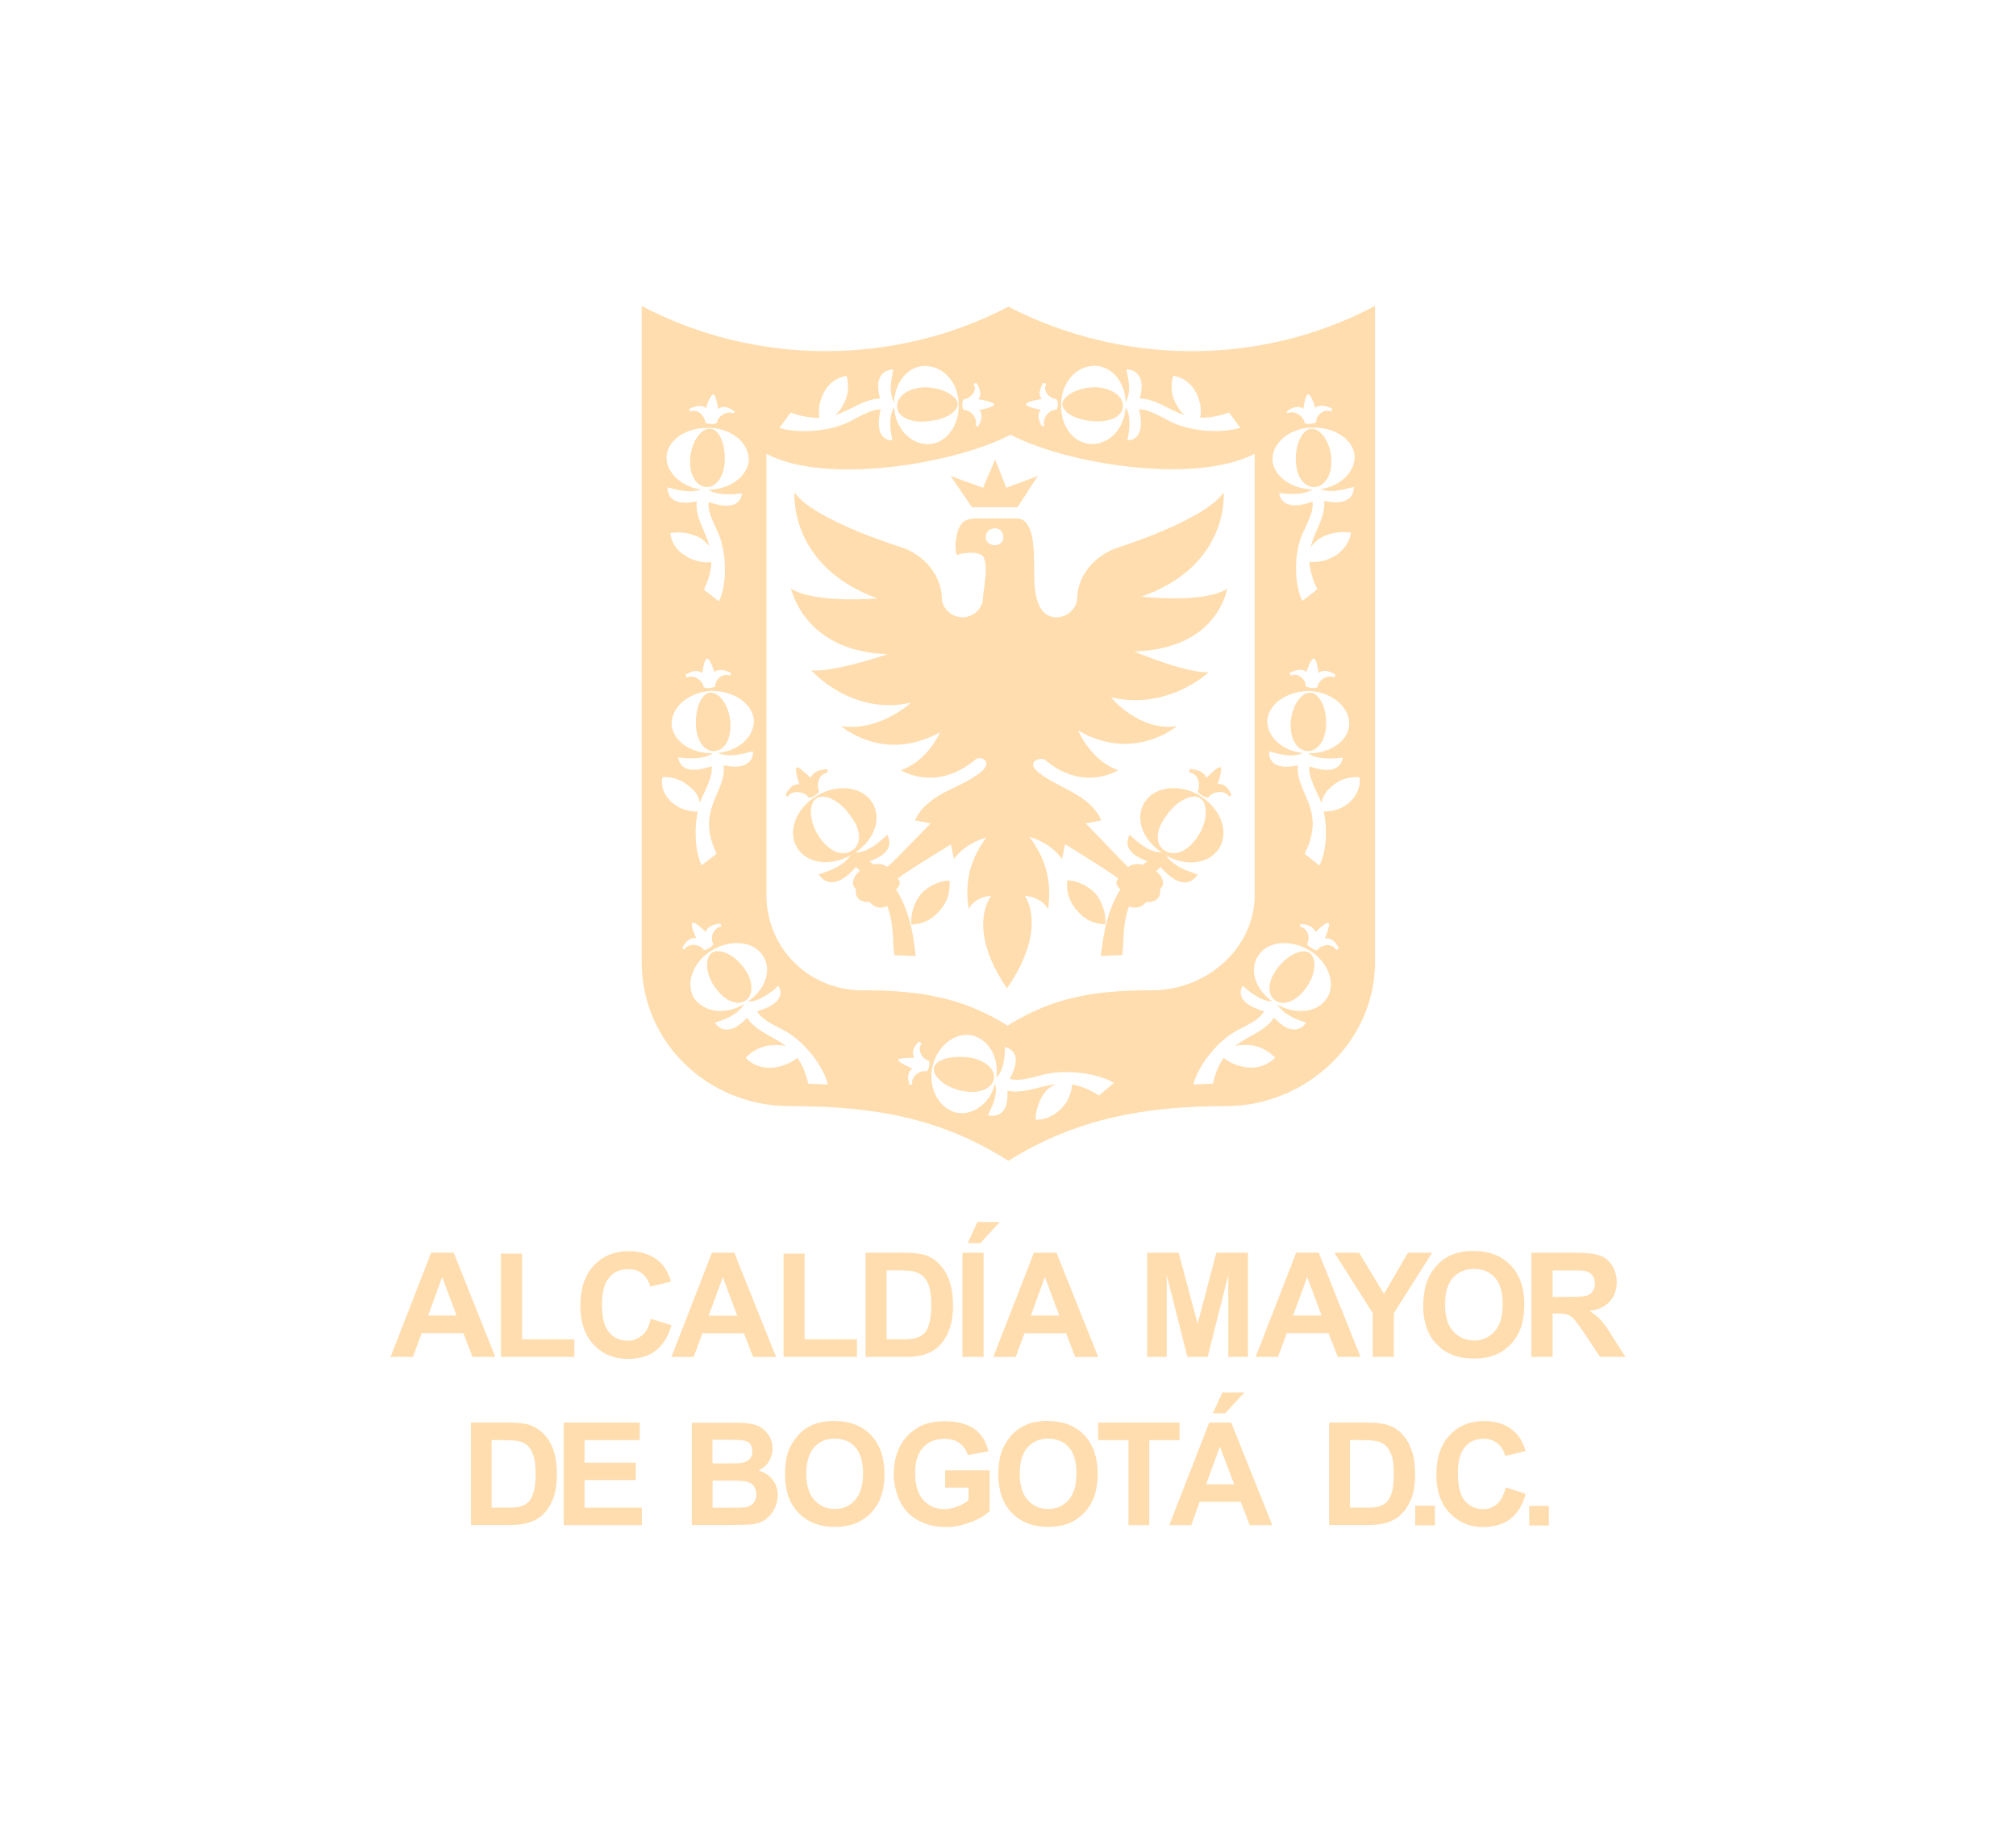 <?xml version="1.0" encoding="UTF-8"?>
<svg id="b" data-name="Capa 2" xmlns="http://www.w3.org/2000/svg" viewBox="0 0 165 150">
  <defs>
    <style>
      .e {
        fill: none;
      }

      .e, .f {
        stroke-width: 0px;
      }

      .f {
        fill: #ffddae;
      }
    </style>
  </defs>
  <g id="c" data-name="Capa 1">
    <g id="d" data-name="logo_ALCALD">
      <g>
        <g>
          <polygon class="f" points="83.28 41.52 84.93 38.96 82.36 39.92 81.45 37.61 80.46 39.92 77.81 38.96 79.55 41.52 83.28 41.52"/>
          <path class="f" d="m75.71,34.49c1.45-.07,2.6-.66,2.68-1.39,0-.66-1.22-1.4-2.75-1.4-1.45.08-2.21.82-2.21,1.48-.09.74.76,1.4,2.29,1.32Z"/>
          <path class="f" d="m60.98,79.35c-.81-1.2-2.06-1.76-2.68-1.39-.61.36-.61,1.69.23,2.86.84,1.18,1.83,1.47,2.45,1.1.61-.37.79-1.41,0-2.57Z"/>
          <path class="f" d="m91.9,33.17c0-.66-.76-1.39-2.22-1.48-1.52,0-2.74.74-2.74,1.4.07.73,1.22,1.32,2.66,1.39,1.54.08,2.37-.58,2.3-1.32Z"/>
          <path class="f" d="m79.42,86.56c-1.53-.22-2.82.15-2.98.81-.15.66.84,1.62,2.3,1.91,1.45.3,2.45-.22,2.6-.95.16-.67-.46-1.47-1.91-1.77Z"/>
          <path class="f" d="m108.53,59.42c.08-1.48-.54-2.65-1.22-2.73-.77-.07-1.6,1.03-1.67,2.5-.07,1.4.61,2.21,1.28,2.28.78.07,1.53-.66,1.61-2.05Z"/>
          <path class="f" d="m59.78,59.2c-.08-1.47-.91-2.57-1.68-2.51-.68.08-1.22,1.25-1.14,2.73.08,1.39.84,2.13,1.53,2.05.76-.07,1.36-.88,1.29-2.28Z"/>
          <path class="f" d="m107.66,39.86c.68-.07,1.38-.88,1.3-2.27-.07-1.47-.92-2.57-1.67-2.5-.7.08-1.3,1.24-1.23,2.72.07,1.39.83,2.13,1.6,2.05Z"/>
          <path class="f" d="m104.47,79.35c-.84,1.18-.69,2.21,0,2.58.61.37,1.61.07,2.44-1.1.85-1.17.85-2.5.23-2.86-.61-.37-1.84.21-2.68,1.39Z"/>
          <path class="f" d="m57.78,39.86c.69.07,1.45-.66,1.53-2.05.08-1.48-.45-2.65-1.14-2.72-.76-.08-1.61,1.03-1.68,2.5-.08,1.39.54,2.19,1.3,2.27Z"/>
          <path class="f" d="m99.86,62.79c-.22-.07-1.13.88-1.13.88-.24-.73-1.38-.73-1.38-.73v.29c.77.07.92,1.1.69,1.47-.08.22.76.73.92.51.22-.37,1.22-.66,1.67,0l.16-.15s-.37-1.03-1.14-.88c0,0,.46-1.24.22-1.4Z"/>
          <path class="f" d="m66.11,65.22c.15.22,1-.29.92-.51-.22-.37-.07-1.4.7-1.47v-.29s-1.16,0-1.38.73c0,0-.92-.95-1.14-.88-.23.15.23,1.4.23,1.4-.76-.14-1.14.88-1.14.88l.14.14c.46-.66,1.46-.37,1.68,0Z"/>
          <path class="f" d="m89.63,73.09c-.69-.66-1.53-1.03-2.29-1.03-.08.88.15,1.76.84,2.49.61.74,1.45,1.1,2.29,1.1.06-.87-.23-1.84-.85-2.57Z"/>
          <path class="f" d="m74.59,75.66c.84,0,1.68-.36,2.29-1.1.69-.74.91-1.61.83-2.49-.76,0-1.6.37-2.28,1.03-.61.73-.92,1.69-.84,2.57Z"/>
          <path class="f" d="m98.27,65.15c-1.69-1.04-3.75-.81-4.59.51-.81,1.28-.2,3.04,1.38,4.09-1.14.1-2.6-1.44-2.6-1.44-.64,1.19.53,1.85,1.44,2.17-.13.09-.23.2-.35.3-.87-.21-1.19.18-1.19.18-.15-.05-2.07-2.12-3.49-3.57l1.27-.25c-.93-2.11-3.39-2.57-5.07-3.86-1.26-.96.16-1.39.5-1.06,3.13,2.64,5.95.81,5.95.81-2.22-.75-3.28-3.24-3.28-3.24,4.58,2.65,8.09-.37,8.09-.37-3.04.51-5.41-2.35-5.41-2.35,4.73,1.1,8.01-2.06,8.01-2.06-1.75.14-6.1-1.69-6.1-1.69,6.95-.22,7.56-5.15,7.63-5.15-1.91,1.26-7.03.66-7.03.66,7.27-2.57,6.72-8.53,6.72-8.53-1.53,2.27-8.55,4.48-8.55,4.48-1.92.59-3.44,2.28-3.44,4.26-.08.82-.84,1.48-1.68,1.48-1.87,0-1.84-2.7-1.84-3.98,0-1.91-.07-4.11-1.45-4.11h-2.74c-.5,0-1.35-.05-1.71.38-.71.82-.6,3-.28,2.56,0,0,1.07-.3,1.76,0,.88.26.23,3.01.23,3.61,0,.8-.77,1.54-1.68,1.54-.84,0-1.61-.66-1.68-1.48,0-1.98-1.52-3.68-3.35-4.26,0,0-7.18-2.21-8.71-4.48,0,0-.53,6.02,6.79,8.68,0,0-5.18.44-7.1-.82.08,0,.99,5.15,7.94,5.38,0,0-4.58,1.54-6.26,1.32,0,0,3.28,3.75,8.17,2.65,0,0-2.68,2.43-5.73,1.91,0,0,3.44,3.08,8.1.51,0,0-.99,2.35-3.21,3.1,0,0,2.82,1.83,6.03-.81.41-.46,1.71.06.41,1.06-1.75,1.33-4.24,1.65-5.29,3.86l1.29.25c-1.45,1.46-3.38,3.52-3.59,3.57,0,0-.29-.38-1.1-.21-.11-.08-.19-.17-.32-.26.92-.31,2.09-.98,1.45-2.17,0,0-1.46,1.54-2.59,1.44,1.56-1.05,2.18-2.8,1.36-4.09-.84-1.32-2.89-1.55-4.58-.51-1.68,1.03-2.38,2.94-1.53,4.26.81,1.26,2.64,1.52,4.34.59-.69,1.01-2.02,1.34-2.59,1.55,0,0,.94,1.8,3.03-.6.14.09.23.2.34.29-.55.44-.79,1.16-.34,1.49,0,0-.23,1.17,1.15,1.09,0,0,.47.75,1.42.32.61,1.63.41,3.15.59,4.03l1.75.07c-.15-.77-.22-3.23-1.62-5.46.27-.24.43-.55.15-.87-.05-.1,2.48-1.67,4.34-2.81l.24,1.19c.65-.86,1.58-1.44,2.66-1.76-1.15,1.57-1.85,3.37-1.44,5.88,0,0,.3-.95,1.84-1.11,0,0-2.14,2.59,1.29,7.58,3.44-5,1.45-7.58,1.45-7.58,1.53.16,1.91,1.11,1.91,1.11.34-2.53-.32-4.35-1.53-5.92,1.1.3,1.99.9,2.68,1.8l.24-1.21c1.84,1.14,4.39,2.74,4.34,2.83-.28.31-.09.64.19.87-1.39,2.23-1.45,4.69-1.62,5.45l1.76-.07c.18-.87-.03-2.38.57-4,.88.38,1.39-.34,1.39-.34,1.37.08,1.15-1.09,1.15-1.09.45-.31.23-1.01-.33-1.45.13-.11.24-.21.38-.32,2.08,2.4,3.02.6,3.02.6-.55-.21-1.88-.54-2.58-1.55,1.69.94,3.53.68,4.34-.59.83-1.32.15-3.23-1.52-4.26Zm-31.24,3.31c-.87-1.31-.84-2.8-.15-3.16.68-.37,1.98.29,2.82,1.61.92,1.24.69,2.35,0,2.72-.68.45-1.79.17-2.67-1.17Zm14.41-23.84c-.46,0-.76-.29-.76-.65,0-.44.3-.73.76-.73.38,0,.68.29.68.73,0,.37-.3.65-.68.65Zm16.59,23.84c-.88,1.34-1.98,1.62-2.67,1.17-.69-.37-.92-1.47,0-2.72.84-1.32,2.14-1.98,2.82-1.61.69.37.72,1.85-.15,3.16Z"/>
          <path class="f" d="m82.53,25.1c-9.32,4.87-20.71,4.85-30.01-.06v53.7c0,6.57,5.42,11.79,12.14,11.79s12.28.91,17.87,4.48c5.59-3.51,11.31-4.48,17.81-4.48s12.2-5.21,12.2-11.79V25.04c-9.35,4.95-20.61,4.9-30.01.06Zm24.14,8.36s.16-1.18.39-1.18c.23-.07.6,1.1.6,1.1.46-.44,1.38.08,1.38.08l-.08.22c-.68-.3-1.3.44-1.22.81,0,.22-.99.29-.99.07,0-.37-.69-1.03-1.37-.74l-.08-.14s.76-.66,1.37-.22Zm.62,1.55c1.83-.11,3.43.88,3.58,2.27.07,1.32-1.14,2.51-2.81,2.76,1.03.37,2.13-.05,2.73-.19,0,0,.22,1.7-2.41,1.15.1,1.38-.77,2.39-1.1,3.76.19-.25.44-.49.77-.72.76-.44,1.68-.58,2.52-.44-.08.67-.54,1.4-1.22,1.84-.67.44-1.44.61-2.18.55.04.64.22,1.38.65,2.24l-1.23.95c-.6-1.17-.83-3.89.16-5.81.62-1.3.74-1.81.67-2.31-.84.3-2.5.7-2.73-.71,0,0,1.86.3,2.73-.29-1.7-.05-3.13-1.04-3.27-2.35-.08-1.4,1.3-2.61,3.14-2.72Zm2.01,20.22l-.08.22c-.69-.3-1.37.36-1.37.73,0,.22-1,.15-1-.08.07-.36-.54-1.1-1.22-.81l-.07-.22s.91-.51,1.36-.07c0,0,.39-1.18.61-1.1.24,0,.39,1.17.39,1.17.61-.44,1.38.15,1.38.15Zm-19.7-25.29c1.39,0,2.49,1.33,2.53,2.99.54-.99.14-2.14.07-2.7,0,0,1.76-.06,1.08,2.38,1.36.05,2.33.93,3.66,1.35-.25-.21-.46-.48-.62-.79-.46-.73-.53-1.61-.3-2.43.76.15,1.45.59,1.83,1.32.4.7.5,1.45.38,2.12.66.02,1.44-.09,2.36-.42l.92,1.25c-1.28.43-4.12.43-6.03-.67-1.21-.66-1.77-.83-2.25-.85.19.8.44,2.49-.96,2.55,0,0,.47-1.86-.15-2.7-.08,1.69-1.27,3-2.75,3s-2.59-1.47-2.52-3.24c0-1.77,1.22-3.16,2.74-3.16Zm-4.19,1.39l.23.08c-.38.66.38,1.24.77,1.24.22,0,.22.89,0,.89-.46,0-1.15.59-.93,1.32h-.22s-.53-.81-.08-1.32c0,0-1.22-.23-1.22-.45s1.3-.44,1.3-.44c-.46-.51.15-1.33.15-1.33Zm-6.49,1.33c.38,0,1.15-.59.76-1.24l.23-.08s.61.82.16,1.33c0,0,1.3.22,1.3.44s-1.22.45-1.22.45c.46.51-.08,1.32-.08,1.32h-.23c.23-.74-.46-1.32-.91-1.32-.23,0-.23-.89,0-.89Zm-14.21,1.11c.94.33,1.7.44,2.36.42-.12-.66,0-1.42.39-2.12.38-.74,1.07-1.17,1.83-1.32.23.82.15,1.69-.31,2.43-.14.31-.36.58-.61.79,1.33-.42,2.29-1.3,3.66-1.35-.68-2.44,1.08-2.38,1.08-2.38-.07.55-.46,1.71.07,2.7.04-1.65,1.14-2.99,2.52-2.99,1.53,0,2.76,1.39,2.76,3.16.07,1.77-1.08,3.24-2.52,3.24s-2.67-1.31-2.75-3c-.62.84-.15,2.7-.15,2.7-1.4-.06-1.16-1.74-.96-2.55-.48.02-1.05.19-2.25.85-1.91,1.1-4.74,1.1-6.03.67l.91-1.25Zm-6.94-.37s.38-1.17.61-1.11c.24,0,.39,1.18.39,1.18.61-.45,1.37.22,1.37.22l-.07.14c-.69-.28-1.38.37-1.38.74-.07.22-.99.15-.99-.07,0-.37-.53-1.1-1.22-.81l-.08-.22s.91-.51,1.37-.07Zm.38,1.61c1.83.11,3.21,1.32,3.13,2.73-.15,1.31-1.58,2.3-3.28,2.35.87.6,2.74.29,2.74.29-.22,1.43-1.9,1.01-2.73.71-.08.5.05,1,.67,2.31.92,1.91.77,4.63.16,5.81l-1.23-.95c.41-.87.59-1.59.61-2.24-.73.06-1.49-.12-2.14-.55-.77-.44-1.15-1.17-1.22-1.84.84-.14,1.75,0,2.52.44.28.2.5.4.68.63-.35-1.33-1.17-2.32-1.04-3.66-2.59.53-2.38-1.16-2.38-1.16.6.14,1.7.55,2.72.18-1.67-.25-2.88-1.44-2.81-2.75.15-1.4,1.75-2.39,3.59-2.28Zm1.7,20.07l-.08.22c-.69-.29-1.29.45-1.22.81,0,.22-.91.29-.98.08,0-.38-.7-1.04-1.38-.74l-.08-.22s.76-.59,1.37-.15c0,0,.15-1.17.38-1.17.23-.08.62,1.1.62,1.1.45-.44,1.37.07,1.37.07Zm-5.65,8.53c.84-.07,1.68.23,2.29.82.47.35.72.82.8,1.29.08-.24.17-.48.29-.71.61-1.3.73-1.81.66-2.3-.84.29-2.5.71-2.73-.72,0,0,2,.32,2.82-.35-1.73.05-3.21-.96-3.36-2.29-.07-1.41,1.3-2.66,3.14-2.8,1.84-.07,3.44.96,3.59,2.36.06,1.35-1.21,2.55-2.94,2.71,1.07.45,2.23,0,2.87-.14,0,0,.2,1.7-2.4,1.16.22,2.29-2.33,3.58-.58,7.23l-1.22.95c-.47-.9-.67-2.74-.32-4.4-.79.02-1.63-.27-2.2-.82-.61-.59-.84-1.32-.69-1.99Zm1.8,14.13l-.16-.14s.39-.96,1.15-.81c0,0-.54-1.1-.31-1.25.23-.15,1.07.73,1.07.73.23-.67,1.22-.67,1.22-.67l.08.22c-.77.15-.92,1.03-.69,1.4.15.14-.69.66-.77.5-.22-.36-1.14-.66-1.6,0Zm10.15,10.96c-.2-.92-.51-1.59-.88-2.12-.58.45-1.3.73-2.02.8-.92.08-1.76-.28-2.22-.81.53-.58,1.38-1.03,2.29-1.03.36-.03.7,0,1.01.08-1.1-.85-2.4-1.16-3.19-2.32-1.76,1.9-2.63.41-2.63.41.57-.21,1.81-.55,2.41-1.55-1.51.94-3.27.71-4.09-.44-.76-1.18-.15-2.95,1.38-3.91,1.52-.95,3.43-.81,4.2.37.8,1.13.27,2.8-1.2,3.78,1.06.1,2.5-1.28,2.5-1.28.69,1.21-.92,1.85-1.74,2.09.25.45.68.79,1.97,1.44,1.99.96,3.52,3.23,3.82,4.55l-1.61-.07Zm9.66-1.03c-.46-.08-1.3.37-1.14,1.1h-.23s-.38-.87.23-1.32c0,0-1.22-.51-1.15-.73.08-.15,1.31-.15,1.31-.15-.38-.66.37-1.32.37-1.32l.24.15c-.46.59.15,1.32.53,1.4.23.08,0,.96-.16.88Zm14.13,1.98c-.82-.51-1.54-.78-2.2-.89-.04.7-.33,1.42-.85,1.93-.61.66-1.38.96-2.13.96,0-.81.3-1.69.84-2.36.23-.24.51-.42.8-.55-1.4.15-2.57.8-3.95.53.16,2.52-1.58,2.01-1.58,2.01.2-.53.85-1.55.57-2.62-.37,1.6-1.77,2.68-3.17,2.4-1.44-.36-2.29-1.98-1.98-3.67.38-1.76,1.83-2.94,3.28-2.65,1.38.35,2.2,1.81,1.97,3.46.78-.68.71-2.51.71-2.51,1.43.39.79,1.88.39,2.61.52.13,1.07.11,2.43-.26,2.13-.66,4.95-.14,6.1.59l-1.22,1.03Zm-7.47-5.71c-3.84-2.41-7.48-2.89-11.9-2.89s-7.84-3.51-7.84-7.79v-36.12c4.81,2.58,15.36.85,19.98-1.56,4.67,2.43,15.1,4.09,19.98,1.56v36.12c0,4.28-3.87,7.79-8.4,7.79s-8.01.5-11.83,2.89Zm26.12-2.22c-.77,1.14-2.49,1.37-4.05.5.62.95,1.82,1.28,2.36,1.48,0,0-.88,1.49-2.62-.41-.8,1.15-2.09,1.47-3.2,2.32.31-.08.65-.11,1.01-.08.92,0,1.68.45,2.29,1.03-.53.52-1.3.88-2.2.81-.8-.07-1.48-.35-2.03-.8-.37.54-.68,1.21-.87,2.12l-1.61.07c.31-1.32,1.84-3.6,3.82-4.55,1.3-.65,1.72-.99,1.97-1.44-.84-.24-2.43-.88-1.75-2.09,0,0,1.37,1.32,2.43,1.28-1.41-.97-1.94-2.65-1.13-3.78.76-1.18,2.68-1.32,4.21-.37,1.52.95,2.16,2.74,1.37,3.91Zm.77-3.98c-.38-.66-1.3-.36-1.53,0-.07.16-.92-.36-.85-.51.24-.36.16-1.25-.6-1.39l.07-.22s.99,0,1.22.67c0,0,.84-.88,1.07-.73.16.15-.31,1.25-.31,1.25.76-.15,1.15.81,1.15.81l-.22.14Zm1.15-12.13c-.56.54-1.38.83-2.17.81.37,1.67.13,3.51-.35,4.41l-1.21-.95c1.82-3.65-.74-4.95-.57-7.24-2.61.55-2.33-1.15-2.33-1.15.56.14,1.71.59,2.78.14-1.73-.16-3.01-1.36-2.94-2.71.16-1.4,1.75-2.43,3.59-2.36,1.83.15,3.2,1.4,3.12,2.8-.14,1.33-1.62,2.34-3.35,2.29.82.67,2.82.35,2.82.35-.23,1.43-1.9,1.01-2.73.72-.07.49.06,1,.68,2.3.11.23.21.45.3.7.09-.47.35-.94.77-1.29.61-.59,1.44-.89,2.36-.82.08.67-.15,1.4-.76,2Z"/>
        </g>
        <g>
          <g>
            <path class="f" d="m52.55,109.28c-.33.29-.72.45-1.18.45-.62,0-1.13-.23-1.52-.69-.39-.45-.58-1.22-.58-2.3,0-1.01.2-1.75.6-2.19.39-.46.9-.68,1.54-.68.46,0,.85.11,1.17.38.31.26.53.61.63,1.05l1.71-.41c-.21-.68-.5-1.21-.88-1.57-.65-.61-1.5-.92-2.55-.92-1.2,0-2.16.39-2.89,1.18-.74.79-1.1,1.88-1.1,3.31,0,1.34.36,2.4,1.1,3.17.73.78,1.67,1.16,2.8,1.16.91,0,1.67-.22,2.26-.67.6-.46,1.02-1.15,1.29-2.09l-1.68-.53c-.14.63-.39,1.08-.72,1.37Z"/>
            <path class="f" d="m57.48,109.12h3.41l.75,1.94h1.88l-3.42-8.53h-1.83l-3.32,8.53h1.82l.71-1.94Zm1.68-4.59l1.18,3.15h-2.34l1.16-3.15Z"/>
            <polygon class="f" points="70.14 109.61 65.85 109.61 65.85 102.6 64.13 102.6 64.13 111.05 70.14 111.05 70.14 109.61"/>
            <path class="f" d="m75.62,102.69c-.38-.1-.93-.16-1.63-.16h-3.15v8.52h3.25c.63,0,1.14-.05,1.52-.18.51-.16.91-.38,1.21-.67.39-.39.71-.88.92-1.51.17-.52.26-1.12.26-1.82,0-.8-.1-1.46-.29-2.02-.18-.54-.45-1-.81-1.37-.36-.38-.79-.66-1.28-.79Zm.43,5.66c-.11.39-.27.65-.46.83-.19.17-.42.28-.7.35-.21.05-.56.08-1.03.08h-1.3v-5.64h.78c.7,0,1.17.03,1.42.08.32.08.58.21.79.4.21.19.37.48.49.82.11.36.18.86.18,1.52s-.06,1.18-.18,1.56Z"/>
            <polygon class="f" points="80 100.01 79.2 101.74 80.24 101.74 81.83 100.01 80 100.01"/>
            <rect class="f" x="78.77" y="102.53" width="1.73" height="8.52"/>
            <path class="f" d="m84.62,102.53l-3.32,8.53h1.83l.71-1.94h3.41l.75,1.94h1.88l-3.41-8.53h-1.84Zm-.25,5.14l1.15-3.15,1.18,3.15h-2.33Z"/>
            <polygon class="f" points="102.14 102.53 99.55 102.53 98.02 108.34 96.47 102.53 93.89 102.53 93.89 111.05 95.49 111.05 95.49 104.35 97.18 111.05 98.84 111.05 100.53 104.35 100.53 111.05 102.14 111.05 102.14 102.53"/>
            <path class="f" d="m111.35,111.05l-3.42-8.53h-1.84l-3.32,8.53h1.83l.72-1.94h3.41l.76,1.94h1.87Zm-5.52-3.38l1.16-3.15,1.18,3.15h-2.34Z"/>
            <polygon class="f" points="109.22 102.53 112.35 107.47 112.35 111.05 114.08 111.05 114.08 107.48 117.21 102.53 115.23 102.53 113.27 105.9 111.24 102.53 109.22 102.53"/>
            <path class="f" d="m116.48,106.84c0,1.35.37,2.43,1.12,3.19.75.78,1.75,1.16,3.04,1.16s2.25-.38,3-1.17c.75-.76,1.12-1.85,1.12-3.23s-.37-2.47-1.13-3.25c-.76-.77-1.77-1.16-3.02-1.16-.7,0-1.31.11-1.83.34-.41.16-.78.42-1.11.77-.33.34-.59.73-.79,1.17-.25.59-.39,1.32-.39,2.19Zm2.43-2.26c.44-.48,1.02-.73,1.73-.73s1.27.24,1.71.71c.43.49.64,1.21.64,2.19s-.21,1.73-.66,2.21c-.44.5-1,.75-1.68.75s-1.27-.25-1.71-.75c-.45-.49-.67-1.23-.67-2.19s.21-1.72.65-2.2Z"/>
            <path class="f" d="m131.97,109.39c-.4-.66-.73-1.13-.98-1.38-.24-.26-.54-.5-.91-.71.74-.1,1.3-.37,1.68-.79.37-.42.56-.94.56-1.58,0-.51-.12-.96-.37-1.35-.24-.39-.58-.67-.99-.82-.42-.16-1.08-.23-2-.23h-3.62v8.52h1.73v-3.55h.35c.4,0,.68.04.87.09.18.07.35.18.52.35.15.18.47.59.91,1.26l1.23,1.85h2.08l-1.06-1.66Zm-3.62-3.25h-1.28v-2.16h1.34c.7,0,1.13,0,1.25.03.29.05.5.16.64.33.16.18.23.41.23.7,0,.24-.05.47-.17.64-.12.17-.27.29-.49.36-.2.07-.71.1-1.54.1Z"/>
            <rect class="f" x="115.83" y="123.23" width="1.61" height="1.61"/>
            <path class="f" d="m44.5,117.36c-.35-.36-.77-.62-1.26-.77-.37-.1-.89-.16-1.6-.16h-3.09v8.38h3.19c.63,0,1.12-.06,1.5-.18.49-.15.89-.38,1.19-.67.39-.37.69-.86.9-1.47.16-.51.25-1.1.25-1.79,0-.78-.09-1.44-.27-1.97-.18-.54-.45-1-.8-1.36Zm-.84,4.8c-.11.37-.26.64-.44.8-.18.17-.41.29-.68.35-.21.05-.55.08-1.03.08h-1.27v-5.53h.76c.69,0,1.15.03,1.4.08.31.06.58.19.78.38.21.19.37.47.48.82.12.34.18.84.18,1.49s-.06,1.16-.18,1.54Z"/>
            <polygon class="f" points="47.84 121.13 52.04 121.13 52.04 119.71 47.84 119.71 47.84 117.86 52.36 117.86 52.36 116.43 46.14 116.43 46.14 124.82 52.53 124.82 52.53 123.39 47.84 123.39 47.84 121.13"/>
            <path class="f" d="m62.06,120.36c.35-.16.65-.41.86-.74.2-.32.31-.69.31-1.08,0-.36-.08-.69-.26-.98-.17-.29-.38-.52-.64-.69-.26-.18-.55-.29-.87-.34-.33-.06-.82-.09-1.48-.09h-3.36v8.37h2.86c1.07,0,1.76-.02,2.04-.05.45-.05.83-.19,1.14-.4.3-.23.55-.51.72-.87.18-.37.27-.74.27-1.12,0-.48-.13-.9-.41-1.26-.27-.35-.66-.61-1.17-.77Zm-3.74-2.53h.96c.8,0,1.29.02,1.45.04.28.04.5.13.64.28.14.17.21.38.21.64,0,.28-.08.49-.25.65-.17.15-.39.27-.68.3-.16.02-.57.03-1.23.03h-1.11v-1.94Zm3.35,5.19c-.16.17-.37.28-.62.33-.17.03-.56.05-1.16.05h-1.57v-2.23h1.36c.77,0,1.28.03,1.51.11.23.08.41.2.53.37.12.18.18.4.18.65,0,.29-.08.54-.23.71Z"/>
            <path class="f" d="m68.3,116.29c-.69,0-1.29.11-1.81.33-.39.17-.76.42-1.08.75-.33.35-.59.73-.79,1.16-.25.58-.37,1.29-.37,2.14,0,1.33.36,2.39,1.11,3.15.73.75,1.72,1.15,2.97,1.15s2.22-.39,2.96-1.16c.74-.76,1.1-1.82,1.1-3.17s-.37-2.42-1.11-3.19c-.75-.77-1.73-1.15-2.97-1.15Zm1.68,6.48c-.43.49-.99.73-1.66.73s-1.23-.24-1.67-.74c-.44-.49-.66-1.2-.66-2.15s.21-1.67.64-2.15.99-.72,1.69-.72,1.26.23,1.68.7c.42.47.64,1.19.64,2.15s-.23,1.69-.66,2.18Z"/>
            <path class="f" d="m77.34,121.75h1.93v1.04c-.25.21-.55.37-.91.51-.35.13-.71.21-1.06.21-.72,0-1.29-.25-1.74-.75-.44-.49-.66-1.23-.66-2.22,0-.93.22-1.62.66-2.08.43-.48,1.02-.7,1.76-.7.49,0,.89.11,1.22.36.32.23.55.55.67.97l1.68-.31c-.17-.78-.54-1.38-1.12-1.82-.6-.42-1.4-.64-2.45-.64-.8,0-1.47.14-2.01.41-.7.37-1.23.88-1.61,1.57-.36.67-.55,1.44-.55,2.32,0,.8.18,1.54.5,2.23.33.69.82,1.22,1.48,1.57.65.37,1.41.56,2.29.56.69,0,1.37-.14,2.04-.4.68-.26,1.19-.57,1.54-.91v-3.33h-3.64v1.43Z"/>
            <path class="f" d="m85.77,116.29c-.69,0-1.29.11-1.81.33-.39.17-.76.42-1.09.75-.32.35-.59.73-.78,1.16-.26.58-.38,1.29-.38,2.14,0,1.33.36,2.39,1.1,3.15.73.75,1.73,1.15,2.98,1.15s2.21-.39,2.95-1.16c.73-.76,1.1-1.82,1.1-3.17s-.37-2.42-1.1-3.19c-.75-.77-1.75-1.15-2.97-1.15Zm1.69,6.48c-.45.49-1,.73-1.68.73s-1.23-.24-1.67-.74c-.44-.49-.65-1.2-.65-2.15s.21-1.67.64-2.15c.43-.48.99-.72,1.68-.72s1.27.23,1.69.7c.43.47.63,1.19.63,2.15s-.21,1.7-.65,2.18Z"/>
            <polygon class="f" points="96.54 116.43 89.88 116.43 89.88 117.86 92.36 117.86 92.36 124.82 94.06 124.82 94.06 117.86 96.54 117.86 96.54 116.43"/>
            <path class="f" d="m98.97,116.43l-3.27,8.39h1.8l.69-1.91h3.36l.73,1.91h1.85l-3.36-8.39h-1.8Zm-.25,5.05l1.12-3.09,1.17,3.09h-2.28Z"/>
            <polygon class="f" points="99.26 115.67 100.28 115.67 101.85 113.96 100.05 113.96 99.26 115.67"/>
            <path class="f" d="m114.75,117.36c-.35-.37-.77-.62-1.27-.77-.36-.1-.9-.16-1.59-.16h-3.11v8.38h3.19c.62,0,1.13-.06,1.51-.18.49-.15.89-.38,1.18-.67.39-.37.69-.86.91-1.47.17-.51.25-1.1.25-1.79,0-.77-.08-1.44-.27-1.97-.19-.54-.45-1-.8-1.36Zm-.84,4.8c-.12.37-.27.64-.44.8-.19.17-.41.29-.69.35-.21.05-.55.08-1.03.08h-1.26v-5.53h.76c.69,0,1.16.03,1.39.08.32.06.58.19.77.38.22.19.38.47.5.82.11.34.16.84.16,1.49s-.05,1.17-.16,1.54Z"/>
            <path class="f" d="m122.55,123.08c-.32.28-.71.43-1.16.43-.62,0-1.11-.23-1.49-.67-.39-.45-.58-1.2-.58-2.26,0-1,.2-1.72.58-2.16.39-.45.89-.67,1.52-.67.44,0,.83.13,1.14.38.31.25.53.6.63,1.03l1.67-.4c-.19-.66-.48-1.19-.86-1.54-.64-.61-1.48-.92-2.51-.92-1.17,0-2.12.39-2.84,1.16-.73.77-1.09,1.85-1.09,3.25,0,1.32.36,2.36,1.09,3.12.71.75,1.62,1.15,2.74,1.15.91,0,1.65-.23,2.23-.67.58-.45,1-1.13,1.25-2.05l-1.64-.53c-.14.62-.37,1.07-.7,1.36Z"/>
            <rect class="f" x="125.16" y="123.25" width="1.61" height="1.6"/>
          </g>
          <g>
            <path class="f" d="m40.54,111.05l-3.41-8.53h-1.84l-3.32,8.53h1.83l.71-1.94h3.42l.74,1.94h1.87Zm-5.5-3.38l1.15-3.15,1.18,3.15h-2.33Z"/>
            <polygon class="f" points="47.01 109.61 42.73 109.61 42.73 102.6 41 102.6 41 111.05 47.01 111.05 47.01 109.61"/>
          </g>
        </g>
      </g>
      <rect class="e" width="165" height="150"/>
    </g>
  </g>
</svg>